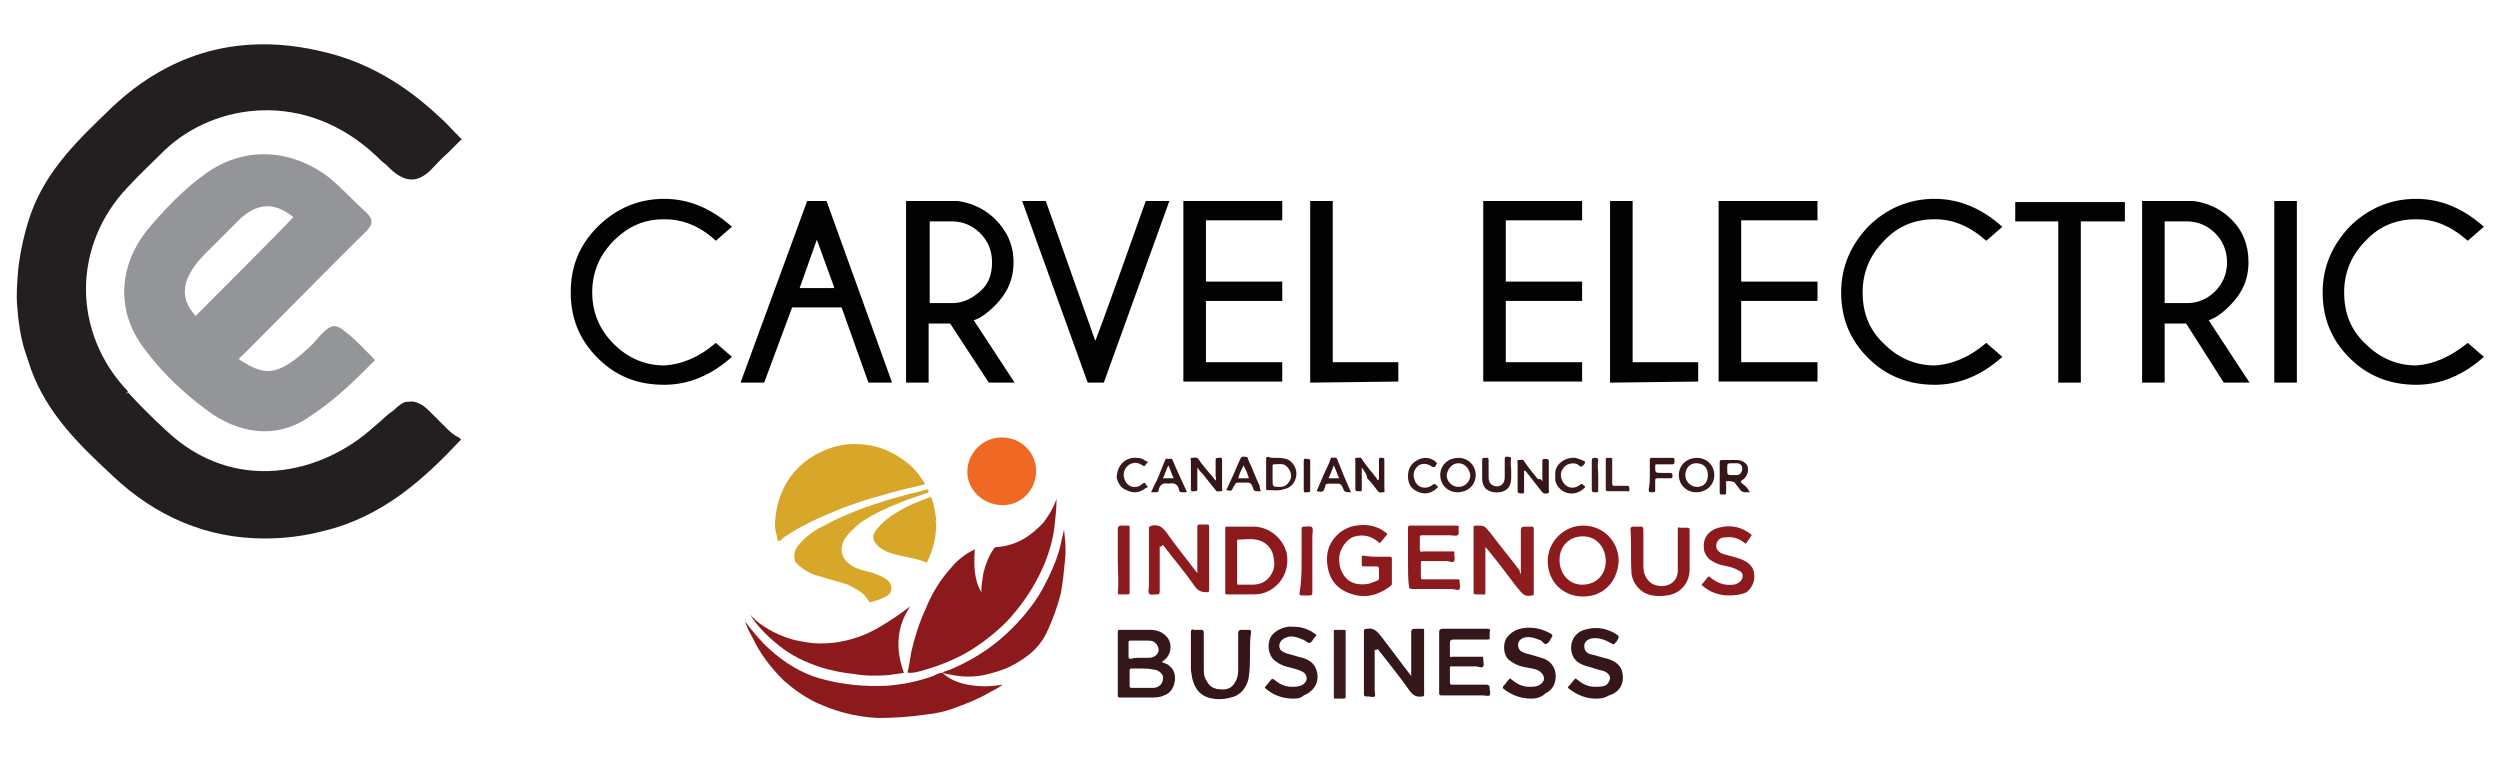 <?xml version="1.0" encoding="utf-8"?>
<!-- Generator: Adobe Illustrator 26.1.0, SVG Export Plug-In . SVG Version: 6.00 Build 0)  -->
<svg version="1.1" id="Layer_1" xmlns="http://www.w3.org/2000/svg" xmlns:xlink="http://www.w3.org/1999/xlink" x="0px" y="0px"
	 viewBox="0 0 232.6 70.4" style="enable-background:new 0 0 232.6 70.4;" xml:space="preserve">
<style type="text/css">
	.st0{fill:#020202;}
	.st1{fill:#939598;}
	.st2{fill:#231F20;}
	.st3{fill:#8C1A1D;}
	.st4{fill:#D8A729;}
	.st5{fill:#D8A72A;}
	.st6{fill:#F06924;}
	.st7{fill:#361719;}
	.st8{fill:#8D1D1F;}
	.st9{fill:#8D1B1E;}
	.st10{fill:#351517;}
	.st11{fill:#3B1C1E;}
	.st12{fill:#38191B;}
</style>
<g id="a">
</g>
<g>
	<g>
		<path class="st0" d="M66.6,31.9l1.5,1.3c-1.9,1.7-4,2.6-6.3,2.6c-2.5,0-4.5-0.8-6.2-2.5s-2.5-3.7-2.5-6.1s0.8-4.4,2.5-6.1
			c1.7-1.7,3.8-2.6,6.2-2.6c2.3,0,4.4,0.9,6.3,2.6l-1.5,1.3c-1.5-1.4-3.1-2-4.8-2c-1.8,0-3.3,0.6-4.7,2c-1.3,1.3-2,2.9-2,4.8
			s0.7,3.5,2,4.8c1.3,1.3,2.9,2,4.7,2C63.5,33.9,65.1,33.2,66.6,31.9L66.6,31.9z"/>
		<path class="st0" d="M76.9,18.7L83,35.6h-2.2l-2.5-7h-4.6l-2.6,7h-2.2l6.2-16.9H76.9L76.9,18.7z M77.6,26.7L76,22.3l-1.6,4.5H77.6
			z"/>
		<path class="st0" d="M88.4,30.1h-2v5.5h-2.1V18.7h4.8c1.4,0.2,2.6,0.8,3.5,1.7c1.1,1.1,1.7,2.4,1.7,4s-0.6,2.9-1.7,4
			c-0.8,0.8-1.4,1.2-2,1.4l3.8,5.8H92L88.4,30.1L88.4,30.1z M86.5,20.6v7.6h2.1c1,0,1.8-0.4,2.6-1.1s1.1-1.6,1.1-2.7s-0.4-2-1.1-2.7
			c-0.7-0.7-1.6-1.1-2.6-1.1H86.5z"/>
		<path class="st0" d="M106.6,18.7h2.2l-6.1,16.9h-1.5l-6.1-16.9h2.2l4.6,13C102,31.7,106.6,18.7,106.6,18.7z"/>
		<path class="st0" d="M119.3,18.7v1.8h-7.1v5.7h7.1v1.8h-7.1v5.7h7.1v1.8h-9.2V18.7H119.3z"/>
		<path class="st0" d="M121.9,35.6V18.7h2.1v15h6.1v1.8L121.9,35.6L121.9,35.6z"/>
		<path class="st0" d="M147.2,18.7v1.8h-7.1v5.7h7.1v1.8h-7.1v5.7h7.1v1.8H138V18.7H147.2z"/>
		<path class="st0" d="M149.8,35.6V18.7h2.1v15h6.1v1.8L149.8,35.6L149.8,35.6z"/>
		<path class="st0" d="M169.1,18.7v1.8H162v5.7h7.1v1.8H162v5.7h7.1v1.8h-9.2V18.7H169.1L169.1,18.7z"/>
		<path class="st0" d="M184.8,31.9l1.5,1.3c-1.9,1.7-4,2.6-6.3,2.6c-2.4,0-4.5-0.8-6.2-2.5s-2.5-3.7-2.5-6.1s0.9-4.4,2.5-6.1
			c1.7-1.7,3.8-2.6,6.2-2.6c2.3,0,4.4,0.9,6.3,2.6l-1.5,1.3c-1.6-1.4-3.1-2-4.8-2c-1.8,0-3.4,0.6-4.7,2c-1.3,1.3-2,2.9-2,4.8
			s0.6,3.5,2,4.8c1.3,1.3,2.9,2,4.7,2C181.7,33.9,183.3,33.2,184.8,31.9L184.8,31.9z"/>
		<path class="st0" d="M193.6,20.6v15h-2.1v-15h-4v-1.8h10.2v1.8H193.6L193.6,20.6z"/>
		<path class="st0" d="M203.4,30.1h-2v5.5h-2.1V18.7h4.8c1.4,0.2,2.6,0.8,3.5,1.7c1.1,1.1,1.6,2.4,1.6,4s-0.6,2.9-1.7,4
			c-0.8,0.8-1.4,1.2-2,1.4l3.8,5.8h-2.4L203.4,30.1L203.4,30.1z M201.4,20.6v7.6h2.1c1,0,1.9-0.4,2.6-1.1s1.1-1.6,1.1-2.7
			s-0.4-2-1.1-2.7c-0.7-0.7-1.6-1.1-2.6-1.1H201.4z"/>
		<path class="st0" d="M213.7,18.7v16.9h-2.1V18.7H213.7z"/>
		<path class="st0" d="M229.6,31.9l1.5,1.3c-1.9,1.7-4,2.6-6.3,2.6c-2.4,0-4.5-0.8-6.2-2.5c-1.7-1.7-2.5-3.7-2.5-6.1
			s0.9-4.4,2.5-6.1c1.7-1.7,3.8-2.6,6.2-2.6c2.3,0,4.4,0.9,6.3,2.6l-1.5,1.3c-1.6-1.4-3.1-2-4.8-2c-1.8,0-3.4,0.6-4.7,2
			c-1.3,1.3-2,2.9-2,4.8s0.6,3.5,2,4.8c1.3,1.3,2.9,2,4.7,2C226.4,33.9,228,33.2,229.6,31.9L229.6,31.9z"/>
	</g>
	<g>
		<path class="st1" d="M34,21.6c0.7-0.7,0.8-1.2,0-1.9c-1.2-1.1-2.2-2.2-3.4-3.2c-3.7-2.8-8.2-2.9-11.8-0.1c-1.9,1.4-3.6,3.2-5.1,5
			c-2.7,3.4-2.9,7.6-0.3,11c1.6,2.2,3.7,4.2,5.9,5.8c2.8,2.1,6.3,2.7,9.3,0.7c2.6-1.7,4.2-3.3,6.3-5.4c-1-1-1.7-1.8-2.6-2.5
			c-1.2-1-1.5-1-3.2,1c-3.4,3.3-4.6,2.9-6.9,1.4C22.3,33.4,31.5,24,34,21.6z M18.2,29.4c-1.9-2.1-0.9-4.1,1.3-6.2
			c0.7-0.7,2.2-2.2,2.9-2.9c1.4-1.2,2.9-1.7,4.9-0.1C26.1,21.5,18.2,29.4,18.2,29.4z"/>
		<path class="st2" d="M41.4,39.7c-0.5-0.5-1.1-1.1-1.5-1.5c-0.5-0.5-0.9-0.7-1.3-0.8c-0.3-0.1-0.6,0-0.9,0c-0.3,0.1-0.7,0.4-1,0.7
			c-0.1,0.1-0.2,0.2-0.4,0.3c-0.5,0.4-1.1,1-1.5,1.3c-4.8,4.4-13,6.4-19.4,0.3c-1.2-1.1-2.4-2.3-3.5-3.5l-0.2,0.2l0.2-0.3
			c-2.5-2.6-3.9-6-3.9-9.5c0-3.5,1.4-6.9,3.9-9.5l0,0c1.1-1.2,2.3-2.3,3.5-3.5c4.6-4.3,13-5.6,19.6,0.6c0.3,0.3,0.6,0.6,0.9,0.8
			c0.1,0.1,0.3,0.3,0.4,0.4c1.4,1.3,2.5,1.3,3.7,0.2c0.4-0.4,1-1.1,1.7-1.7c0.4-0.4,0.9-0.9,1.2-1.2L43,13l-0.2-0.2
			c0,0-0.1-0.1-0.2-0.2c0-0.1-0.1-0.1-0.1-0.1c-0.5-0.5-1-1.1-1.7-1.7c-3.2-3-6.8-5.1-10.8-6C22.5,3,15.9,4.8,10.4,10l-0.1,0.1
			c-2.9,2.8-5.9,5.6-7.4,9.7c-0.6,1.7-1,3.5-1.2,5.2c-0.1,1.2-0.2,2.4-0.1,3.5c0.1,1.4,0.3,2.8,0.7,4.1c0.2,0.6,0.4,1.2,0.6,1.8
			c1.5,4.1,4.5,7,7.4,9.7l0.1,0.1c4.1,3.9,8.9,5.9,14.2,5.9c1.8,0,3.6-0.2,5.5-0.7c5.5-1.3,9.4-4.9,12.6-8.3l0.2-0.2l-0.2-0.2
			C42.2,40.5,41.8,40.1,41.4,39.7L41.4,39.7z"/>
	</g>
	<g>
		<path class="st3" d="M98.3,46.4c0,0.9-0.1,1.8-0.2,2.7c-0.2,1.5-0.7,3-1.4,4.4c-0.8,1.6-1.8,3-3,4.3c-1.2,1.2-2.5,2.2-3.9,3
			c-1.3,0.7-2.6,1.2-4,1.6c-0.4,0.1-0.7,0.2-1.1,0.2c-0.3,0-0.3,0-0.2-0.3c0.1-0.5,0.2-1.1,0.3-1.7c0.3-1.3,0.7-2.6,1.3-3.9
			c0.6-1.5,1.4-2.8,2.5-4c0.6-0.7,1.3-1.2,2.1-1.6c-0.1,1.4-0.1,2.8,0.6,4c0-0.6,0.1-1.2,0.2-1.8c0.2-0.8,0.5-1.6,1-2.3
			c0.1-0.1,0.1-0.1,0.2-0.1c1.8-0.1,3.2-1,4.4-2.3C97.6,47.9,98,47.3,98.3,46.4z"/>
		<path class="st4" d="M72.1,48.8c0.1-2.4,1-4.5,3-6c1-0.7,2.1-1.2,3.3-1.4c2.1-0.3,4.1,0.2,5.8,1.5c0.7,0.5,1.3,1.2,1.8,2
			c0,0.1,0.1,0.2-0.1,0.2c-1.3,0.3-2.6,0.6-3.9,1c-1.9,0.5-3.8,1.2-5.6,2c-1.3,0.6-2.5,1.2-3.6,2c-0.1,0.1-0.2,0.3-0.4,0.2
			c-0.1,0-0.1-0.3-0.1-0.4C72.2,49.6,72.1,49.2,72.1,48.8z"/>
		<path class="st3" d="M87.7,62.6c0.6,0.6,1.4,0.9,2.3,1.1c1.1,0.2,2.1,0.2,3.3,0c-0.4,0.3-0.8,0.5-1.2,0.7c-1,0.6-2,1-3.1,1.4
			c-1,0.4-2,0.6-3,0.7c-1.4,0.2-2.8,0.3-4.3,0.3c-2.1-0.1-4-0.6-5.9-1.5c-1-0.5-2-1.2-2.9-2c-1.2-1.2-2.2-2.5-2.9-4
			c-0.3-0.5-0.5-1-0.7-1.5c0,0,0,0,0,0c0.7,0.9,1.4,1.8,2.3,2.6c1.3,1.2,2.9,2.2,4.6,2.7c2.1,0.6,4.2,0.8,6.3,0.7
			c1.5-0.1,2.9-0.4,4.3-0.9C87.2,62.7,87.4,62.6,87.7,62.6C87.7,62.6,87.7,62.6,87.7,62.6z"/>
		<path class="st5" d="M73.9,51.8c0-0.5,0.2-0.9,0.5-1.2c0.6-0.7,1.4-1.3,2.3-1.7c1.2-0.7,2.5-1.2,3.8-1.7c1.2-0.4,2.4-0.8,3.6-1.1
			c0.6-0.2,1.3-0.3,1.9-0.5c0.1,0,0.3-0.2,0.4,0.1c0,0.2-0.2,0.2-0.3,0.2c-0.5,0.2-1.1,0.4-1.7,0.6c-1.5,0.6-3,1.2-4.3,2.1
			c-0.6,0.5-1.2,1-1.6,1.7c-0.4,0.9-0.2,1.7,0.7,2.3c0.6,0.4,1.3,0.5,2,0.7c0.5,0.2,1.1,0.4,1.5,0.8c0.3,0.4,0.3,0.8,0.1,1.1
			c-0.2,0.2-0.3,0.3-0.6,0.4c-0.4,0.2-0.7,0.3-1.1,0.4c-0.1,0-0.2,0.1-0.3-0.1c-0.4-0.8-1.2-1.1-1.9-1.5c-0.9-0.3-1.8-0.5-2.7-0.8
			c-0.8-0.2-1.5-0.6-2.1-1.2C74,52.3,73.9,52.1,73.9,51.8z"/>
		<path class="st3" d="M69.8,57.2c0.4,0.4,0.8,0.8,1.3,1.1c1.1,0.7,2.3,1.2,3.6,1.4c1,0.2,1.9,0.2,2.9,0.1c1.5-0.2,3-0.7,4.3-1.5
			c1-0.6,1.9-1.2,2.8-1.9c-1.3,1.9-1.4,4-0.6,6.2c-0.4,0.1-0.9,0.1-1.3,0.2c-1.1,0.1-2.3,0.1-3.4-0.1c-1-0.1-2-0.3-3-0.6
			c-1.5-0.5-2.8-1.1-4-2.1C71.4,59.2,70.5,58.3,69.8,57.2C69.8,57.3,69.8,57.3,69.8,57.2z"/>
		<path class="st3" d="M87.7,62.6C87.7,62.6,87.7,62.6,87.7,62.6c0.2-0.2,0.5-0.2,0.7-0.3c1.9-0.8,3.7-1.9,5.2-3.3
			c1.3-1.2,2.5-2.6,3.4-4.2c0.8-1.5,1.5-3,1.8-4.7c0.1-0.3,0.1-0.5,0.2-0.8c0.1,0.9,0.2,1.8,0.1,2.7c-0.1,1.1-0.2,2.1-0.4,3.2
			c-0.3,1.2-0.7,2.3-1.2,3.4c-0.3,0.7-0.7,1.3-1.2,1.8c-0.7,0.7-1.5,1.2-2.3,1.6c-0.8,0.4-1.6,0.6-2.4,0.8c-1,0.2-2,0.2-3,0
			C88.2,62.7,87.9,62.7,87.7,62.6z"/>
		<path class="st6" d="M90,43.9c0-1.7,1.4-3.2,3.2-3.2c1.8,0,3.2,1.4,3.2,3.1c0,1.8-1.4,3.2-3.1,3.2C91.5,47,90,45.6,90,43.9z"/>
		<path class="st4" d="M87.1,48.8c0,1.2-0.3,2.4-0.8,3.4c0,0.1-0.1,0.2-0.2,0.1c-1-0.4-2.1-0.5-3.1-0.8c-0.4-0.1-0.8-0.3-1.2-0.6
			c-0.7-0.6-0.7-1.1-0.2-1.7c0.5-0.6,1.1-1.1,1.8-1.5c0.9-0.6,2-1,3-1.4c0.2-0.1,0.3,0,0.3,0.1c0.2,0.6,0.3,1.2,0.4,1.9
			C87,48.5,87.1,48.6,87.1,48.8z"/>
		<path class="st7" d="M108.1,61.6c0.2,0.1,0.3,0.1,0.5,0.2c0.6,0.4,0.8,0.9,0.7,1.6c-0.1,0.6-0.4,1.1-1,1.3
			c-0.4,0.2-0.8,0.2-1.3,0.2c-0.9,0-1.9,0-2.8,0c-0.2,0-0.2-0.1-0.2-0.2c0-2,0-3.9,0-5.9c0-0.2,0.1-0.2,0.2-0.2c0.9,0,1.9,0,2.8,0
			c0.6,0,1.2,0.2,1.6,0.7c0.5,0.6,0.4,1.7-0.4,2.2C108.2,61.5,108.1,61.6,108.1,61.6z M106.3,62.2C106.3,62.2,106.3,62.2,106.3,62.2
			c-0.3,0-0.7,0-1,0c-0.1,0-0.2,0-0.2,0.2c0,0.5,0,0.9,0,1.4c0,0.1,0,0.2,0.2,0.2c0.7,0,1.3,0,2,0c0.5,0,1-0.4,0.9-1.1
			c-0.1-0.3-0.5-0.6-0.9-0.6C106.9,62.2,106.6,62.2,106.3,62.2z M106.1,61.2C106.1,61.2,106.1,61.2,106.1,61.2c0.3,0,0.6,0,0.8,0
			c0.7,0,1.1-0.6,0.8-1.1c-0.2-0.4-0.5-0.5-0.9-0.5c-0.5,0-1,0-1.6,0c-0.2,0-0.2,0.1-0.2,0.2c0,0.4,0,0.9,0,1.3
			c0,0.2,0.1,0.2,0.2,0.2C105.5,61.2,105.8,61.2,106.1,61.2z"/>
		<path class="st8" d="M141.5,53.4c0-1.4,0-2.8,0-4.1c0-0.2,0.1-0.3,0.3-0.3c0.2,0,0.4,0,0.7,0c0.1,0,0.2,0,0.2,0.2c0,2,0,4,0,6
			c0,0.2,0,0.2-0.2,0.2c0,0,0,0,0,0c-0.8,0.2-1-0.4-1.4-0.8c-0.9-1.2-1.8-2.4-2.8-3.6c0,0,0,0-0.1-0.1c0,0.1,0,0.2,0,0.3
			c0,1.3,0,2.6,0,3.9c0,0.2-0.1,0.3-0.2,0.2c-0.2,0-0.5,0-0.7,0c-0.1,0-0.2,0-0.2-0.2c0-2,0-4,0-6c0-0.1,0-0.2,0.2-0.2c0,0,0,0,0,0
			c0.8,0,0.8,0,1.3,0.6c0.9,1.2,1.9,2.4,2.8,3.6C141.4,53.3,141.4,53.3,141.5,53.4z"/>
		<path class="st7" d="M127.9,60.4c0,1.3,0,2.6,0,3.8c0,0.2,0.1,0.5,0,0.6c-0.1,0.1-0.4,0-0.6,0c-0.4,0-0.4,0-0.4-0.4
			c0-1.9,0-3.8,0-5.6c0-0.2,0-0.3,0.3-0.3c0.6-0.1,0.9,0.2,1.3,0.7c0.9,1.2,1.9,2.5,2.8,3.7c0,0,0,0,0,0c0-0.1,0-0.2,0-0.3
			c0-1.3,0-2.5,0-3.8c0-0.2,0.1-0.3,0.3-0.3c0.2,0,0.4,0,0.7,0c0.2,0,0.2,0,0.2,0.2c0,0.9,0,1.7,0,2.6c0,1.1,0,2.2,0,3.3
			c0,0.2-0.1,0.2-0.2,0.2c-0.6,0.1-0.9-0.2-1.2-0.6c-0.9-1.3-1.9-2.5-2.9-3.8C128,60.5,127.9,60.5,127.9,60.4z"/>
		<path class="st9" d="M107.9,50.8c0,1.4,0,2.8,0,4.2c0,0.3-0.1,0.3-0.3,0.3c-0.3,0-0.6,0.1-0.7-0.1c-0.1-0.1,0-0.5,0-0.7
			c0-1.8,0-3.5,0-5.3c0-0.2,0-0.2,0.3-0.3c0.6-0.1,0.9,0.1,1.3,0.6c0.9,1.3,1.9,2.5,2.8,3.7c0,0,0,0,0.1,0.1c0-0.1,0-0.2,0-0.3
			c0-1.3,0-2.6,0-3.9c0-0.2,0-0.3,0.2-0.3c0.2,0,0.5,0,0.7,0c0.1,0,0.2,0,0.2,0.2c0,0.4,0,0.8,0,1.2c0,1.6,0,3.1,0,4.7
			c0,0.2-0.1,0.2-0.2,0.2c-0.5,0-0.8-0.1-1.1-0.5c-0.9-1.3-2-2.6-3-3.9C108,50.9,108,50.9,107.9,50.8z"/>
		<path class="st9" d="M150.6,52.2c-0.1,1.9-1.4,3.3-3.3,3.3c-1.9,0-3.3-1.4-3.3-3.3c0-1.8,1.5-3.3,3.3-3.3
			C149.1,48.9,150.6,50.3,150.6,52.2z M145.1,52.1c0,1.3,0.9,2.3,2.1,2.3c1.3,0,2.2-0.9,2.2-2.2c0-1.3-0.9-2.3-2.1-2.3
			C146,49.9,145.1,50.8,145.1,52.1z"/>
		<path class="st3" d="M114,52.1c0-1,0-2,0-2.9c0-0.2,0-0.2,0.2-0.2c0.9,0,1.7,0,2.6,0c1.3,0.1,2.5,1,2.9,2.4
			c0.3,1.4-0.3,2.9-1.7,3.6c-0.4,0.2-0.8,0.3-1.3,0.3c-0.8,0-1.7,0-2.5,0c-0.2,0-0.2,0-0.2-0.2C114,54.1,114,53.1,114,52.1z
			 M115.1,52.2c0,0.7,0,1.3,0,2c0,0.2,0,0.2,0.2,0.2c0.4,0,0.8,0,1.2,0c0.8,0,1.4-0.3,1.8-1c0.3-0.5,0.3-1,0.2-1.5
			c-0.1-0.9-0.8-1.6-1.7-1.7c-0.5-0.1-1,0-1.5,0c-0.2,0-0.2,0-0.2,0.2C115.1,50.9,115.1,51.5,115.1,52.2z"/>
		<path class="st9" d="M128.2,51.8c0.4,0,0.7,0,1.1,0c0.1,0,0.2,0,0.2,0.2c0,0.8,0,1.6,0,2.3c0,0.1,0,0.1-0.1,0.2
			c-1.3,1-2.7,1.3-4.3,0.5c-0.8-0.4-1.3-1.1-1.5-1.9c-0.2-0.8-0.2-1.6,0.1-2.3c0.4-0.9,1.1-1.5,2-1.8c1.2-0.3,2.3-0.2,3.3,0.6
			c0.1,0.1,0.1,0.1,0,0.2c-0.2,0.2-0.3,0.4-0.5,0.6c-0.1,0.2-0.2,0.1-0.3,0c-0.6-0.5-1.3-0.7-2.1-0.5c-0.8,0.2-1.4,1.1-1.5,1.9
			c0,0.5,0,1,0.3,1.5c0.5,1,1.5,1.2,2.5,1c0.3-0.1,0.5-0.2,0.8-0.3c0.1-0.1,0.1-0.1,0.1-0.2c0-0.3,0-0.6,0-0.9
			c0-0.1-0.1-0.2-0.2-0.2c-0.4,0-0.8,0-1.2,0c-0.2,0-0.2,0-0.2-0.2c0-0.2,0-0.4,0-0.6c0-0.2,0-0.2,0.2-0.2
			C127.5,51.8,127.8,51.8,128.2,51.8z"/>
		<path class="st9" d="M131,52.1c0-1,0-1.9,0-2.9c0-0.2,0-0.3,0.2-0.3c1.4,0,2.8,0,4.3,0c0.2,0,0.3,0.1,0.2,0.2
			c0,0.3,0.1,0.6-0.1,0.7c-0.1,0.1-0.5,0-0.7,0c-0.9,0-1.7,0-2.6,0c-0.2,0-0.2,0.1-0.2,0.2c0,0.4,0,0.8,0,1.1c0,0.2,0.1,0.3,0.3,0.2
			c0.9,0,1.8,0,2.7,0c0.2,0,0.3,0,0.2,0.2c0,0.2,0.1,0.6,0,0.7c-0.1,0.2-0.5,0-0.7,0c-0.7,0-1.5,0-2.2,0c-0.2,0-0.2,0-0.2,0.2
			c0,0.4,0,0.9,0,1.3c0,0.2,0.1,0.2,0.2,0.2c1.1,0,2.1,0,3.2,0c0.2,0,0.2,0,0.2,0.2c0,0.2,0.1,0.6,0,0.7c-0.1,0.2-0.5,0-0.7,0
			c-1.2,0-2.5,0-3.7,0c-0.3,0-0.3-0.1-0.3-0.3C131,54.1,131,53.1,131,52.1z"/>
		<path class="st7" d="M133.9,61.7c0-1,0-1.9,0-2.9c0-0.2,0.1-0.3,0.3-0.3c1.4,0,2.8,0,4.2,0c0.2,0,0.3,0.1,0.2,0.3
			c0,0.2,0,0.4,0,0.5c0,0.2,0,0.2-0.2,0.2c-1.1,0-2.1,0-3.2,0c-0.2,0-0.3,0.1-0.3,0.3c0,0.4,0,0.8,0,1.1c0,0.2,0,0.3,0.2,0.2
			c0.9,0,1.8,0,2.7,0c0.2,0,0.2,0,0.2,0.2c0,0.2,0.1,0.6,0,0.7c-0.1,0.2-0.5,0-0.7,0c-0.7,0-1.5,0-2.2,0c-0.2,0-0.2,0-0.2,0.2
			c0,0.4,0,0.9,0,1.3c0,0.2,0.1,0.2,0.2,0.2c1.1,0,2.1,0,3.2,0c0.2,0,0.3,0.1,0.3,0.3c0,0.2,0.1,0.5,0,0.7c-0.1,0.1-0.4,0-0.7,0
			c-1.3,0-2.6,0-3.8,0c-0.2,0-0.2-0.1-0.2-0.2C133.9,63.7,133.9,62.7,133.9,61.7z"/>
		<path class="st3" d="M157.2,51.1c0,0.6,0,1.3,0,1.9c0,0.6-0.2,1.1-0.5,1.5c-0.4,0.5-0.9,0.8-1.6,0.9c-0.7,0.1-1.5,0.1-2.2-0.3
			c-0.6-0.4-1-1-1.1-1.7c-0.1-1.4,0-2.8-0.1-4.2c0-0.1,0.1-0.2,0.2-0.2c0.2,0,0.5,0,0.7,0c0.2,0,0.3,0,0.3,0.3c0,1.1,0,2.3,0,3.4
			c0,0.6,0.2,1.2,0.8,1.6c0.9,0.5,2.3,0.2,2.4-1.1c0-0.3,0-0.6,0-0.8c0-1,0-2,0-3.1c0-0.2,0-0.3,0.2-0.2c0.2,0,0.5,0,0.7,0
			c0.2,0,0.2,0.1,0.2,0.2C157.2,49.8,157.2,50.5,157.2,51.1C157.2,51.1,157.2,51.1,157.2,51.1z"/>
		<path class="st10" d="M116.3,60.8c0,0.6,0,1.4-0.1,2.1c-0.1,0.9-0.7,1.8-1.7,2c-0.7,0.2-1.4,0.2-2.1,0c-0.9-0.3-1.3-1-1.5-1.9
			c0-0.2-0.1-0.5-0.1-0.7c0-1.2,0-2.3,0-3.5c0-0.2,0.1-0.3,0.3-0.2c0.2,0,0.4,0,0.6,0c0.2,0,0.3,0,0.3,0.3c0,1.1,0,2.2,0,3.3
			c0,0.4,0,0.8,0.3,1.2c0.2,0.4,0.5,0.6,0.9,0.7c0.7,0.1,1.3,0.1,1.7-0.6c0.2-0.3,0.3-0.7,0.3-1.1c0-1.2,0-2.3,0-3.5
			c0-0.2,0.1-0.3,0.3-0.3c0.2,0,0.5,0,0.7,0c0.2,0,0.2,0.1,0.2,0.2C116.3,59.4,116.3,60,116.3,60.8z"/>
		<path class="st9" d="M160.9,55.4c-1,0-1.8-0.3-2.5-0.9c-0.1-0.1-0.1-0.1,0-0.2c0.2-0.2,0.3-0.4,0.5-0.6c0.1-0.1,0.1-0.1,0.2,0
			c0.6,0.5,1.3,0.8,2.1,0.7c0.4,0,0.8-0.3,0.9-0.6c0.1-0.3,0-0.6-0.3-0.7c-0.5-0.3-1-0.4-1.5-0.5c-0.5-0.1-0.9-0.3-1.3-0.6
			c-0.2-0.2-0.3-0.4-0.4-0.6c-0.3-1.1,0.2-2,1.3-2.3c1.1-0.3,2.1-0.1,3,0.6c0.1,0.1,0.1,0.1,0,0.2c-0.1,0.2-0.3,0.4-0.4,0.6
			c-0.1,0.1-0.1,0.1-0.2,0c-0.5-0.4-1.1-0.6-1.8-0.5c-0.4,0-0.7,0.2-0.8,0.6c-0.1,0.4,0.1,0.7,0.5,0.9c0.6,0.2,1.2,0.3,1.7,0.5
			c0.6,0.2,1.2,0.6,1.3,1.3c0.1,0.7-0.1,1.3-0.7,1.8C162.1,55.3,161.5,55.4,160.9,55.4z"/>
		<path class="st7" d="M120.3,65c-0.9,0-1.8-0.3-2.5-0.9c-0.1-0.1-0.2-0.1,0-0.3c0.2-0.2,0.3-0.4,0.5-0.6c0.1-0.1,0.1,0,0.2,0
			c0.5,0.4,1,0.7,1.7,0.7c0.3,0,0.7,0,1-0.2c0.5-0.3,0.5-0.9,0-1.2c-0.4-0.2-0.8-0.3-1.2-0.4c-0.4-0.1-0.8-0.2-1.2-0.5
			c-0.7-0.4-0.9-1.3-0.7-2c0.2-0.8,1.1-1.2,1.8-1.3c0.6,0,1.2,0,1.8,0.3c0.3,0.1,0.5,0.3,0.7,0.4c0.1,0.1,0.1,0.1,0,0.2c0,0,0,0,0,0
			c-0.2,0.2-0.3,0.5-0.5,0.6c-0.2,0.1-0.4-0.2-0.7-0.3c-0.5-0.2-1-0.4-1.5-0.2c-0.6,0.2-0.8,0.7-0.6,1.1c0.1,0.2,0.4,0.3,0.6,0.4
			c0.5,0.1,1,0.3,1.5,0.4c0.6,0.2,1.1,0.5,1.3,1.2c0.3,1-0.2,1.9-1.2,2.3C121,65,120.6,65,120.3,65z"/>
		<path class="st7" d="M148.5,65c-0.9,0-1.7-0.3-2.5-0.9c-0.1-0.1-0.2-0.2,0-0.3c0.2-0.2,0.3-0.4,0.5-0.6c0.1-0.1,0.1-0.1,0.2,0
			c0.5,0.4,1,0.7,1.7,0.7c0.3,0,0.6,0,0.9-0.1c0.3-0.1,0.5-0.5,0.5-0.7c0-0.3-0.3-0.6-0.7-0.7c-0.5-0.1-1-0.3-1.4-0.4
			c-0.4-0.1-0.9-0.3-1.2-0.7c-0.6-0.8-0.4-2.3,0.9-2.7c1-0.3,1.9-0.2,2.8,0.3c0.5,0.3,0.5,0.3,0.2,0.8c-0.3,0.3-0.2,0.3-0.6,0.1
			c-0.5-0.3-1.1-0.5-1.7-0.4c-0.5,0.1-0.7,0.4-0.7,0.7c0,0.4,0.2,0.7,0.7,0.8c0.5,0.1,1,0.3,1.5,0.4c0.6,0.2,1.1,0.5,1.3,1.1
			c0.3,1-0.1,2-1.2,2.3C149.2,65,148.8,65,148.5,65z"/>
		<path class="st7" d="M142.5,65c-1,0-1.8-0.3-2.6-0.9c-0.1-0.1-0.1-0.2,0-0.3c0.2-0.2,0.3-0.4,0.5-0.6c0.1-0.1,0.1-0.1,0.2,0
			c0.5,0.4,1,0.7,1.7,0.7c0.4,0,0.8,0,1.1-0.3c0.4-0.3,0.3-0.8-0.1-1.1c-0.4-0.3-0.8-0.3-1.3-0.4c-0.6-0.1-1.1-0.3-1.6-0.7
			c-0.6-0.5-0.6-1.7-0.1-2.2c0.5-0.6,1.2-0.8,2-0.8c0.7,0,1.3,0.2,1.9,0.5c0.3,0.2,0.3,0.2,0.1,0.5c-0.1,0.2-0.2,0.4-0.4,0.5
			c-0.2,0.1-0.4-0.2-0.5-0.3c-0.5-0.2-1-0.4-1.5-0.3c-0.5,0.1-0.8,0.5-0.6,1c0.1,0.3,0.4,0.4,0.7,0.5c0.5,0.1,1,0.3,1.4,0.4
			c0.4,0.1,0.9,0.4,1.1,0.8c0.4,0.6,0.4,2-0.7,2.5C143.4,64.9,142.9,65,142.5,65z"/>
		<path class="st11" d="M124.1,61.7c0-1,0-2,0-2.9c0-0.2,0-0.2,0.2-0.2c0.2,0,0.4,0,0.7,0c0.2,0,0.2,0,0.2,0.2c0,1.5,0,2.9,0,4.4
			c0,0.5,0,1.1,0,1.6c0,0.1,0,0.2-0.2,0.2c-0.2,0-0.5,0-0.7,0c-0.2,0-0.2,0-0.2-0.2C124.1,63.7,124.1,62.7,124.1,61.7z"/>
		<path class="st9" d="M104,52.1c0-1,0-1.9,0-2.9c0-0.2,0.1-0.3,0.3-0.3c0.2,0,0.4,0,0.6,0c0.2,0,0.2,0,0.2,0.2c0,1.3,0,2.6,0,3.9
			c0,0.7,0,1.4,0,2.1c0,0.2,0,0.2-0.2,0.2c-0.2,0-0.5,0-0.7,0c-0.2,0-0.2,0-0.2-0.2C104.1,54.1,104,53.1,104,52.1z"/>
		<path class="st9" d="M121.1,52.2c0-1,0-2,0-2.9c0-0.2,0-0.3,0.2-0.3c0.3,0,0.7-0.1,0.8,0.1c0.1,0.2,0,0.5,0,0.8c0,1.7,0,3.5,0,5.2
			c0,0.2,0,0.3-0.3,0.3c-0.2,0-0.4,0-0.6,0c-0.2,0-0.3,0-0.3-0.2C121.1,54.1,121.1,53.1,121.1,52.2z"/>
		<path class="st10" d="M143.5,44.8c0-0.7,0-1.3,0-1.9c0-0.2,0.1-0.2,0.3-0.2c0.1,0,0.3,0,0.3,0.2c0,0.9,0,1.8,0,2.7
			c0,0.1,0.1,0.2-0.1,0.3c-0.1,0-0.3,0.1-0.5-0.1c-0.5-0.6-1-1.3-1.5-1.9c0,0-0.1-0.1-0.1-0.1c0,0,0,0-0.1,0c0,0.2,0,0.4,0,0.6
			c0,0.4,0,0.9,0,1.3c0,0.3-0.1,0.2-0.3,0.2c-0.1,0-0.3,0-0.3-0.2c0-0.9,0-1.7,0-2.6c0-0.1-0.1-0.3,0.1-0.3c0.2,0,0.4-0.1,0.5,0.1
			c0.4,0.6,0.8,1.1,1.3,1.7C143.3,44.5,143.4,44.6,143.5,44.8z"/>
		<path class="st12" d="M157.8,45.8c-0.9,0-1.6-0.7-1.6-1.6c0-0.9,0.7-1.6,1.7-1.6c0.9,0,1.6,0.7,1.6,1.6
			C159.5,45.1,158.8,45.8,157.8,45.8z M157.9,45.3c0.6,0,1-0.4,1-1.1c0-0.7-0.4-1.1-1.1-1.1c-0.6,0-1,0.5-1,1.1
			C156.8,44.8,157.3,45.3,157.9,45.3z"/>
		<path class="st12" d="M118.6,42.6c0.5,0,0.9,0,1.3,0.2c0.5,0.3,0.8,0.9,0.7,1.5c-0.1,0.6-0.5,1.1-1.1,1.2
			c-0.5,0.2-1.1,0.1-1.6,0.1c-0.1,0-0.1-0.1-0.1-0.1c0-0.9,0-1.9,0-2.8c0-0.1,0-0.2,0.2-0.2C118.2,42.6,118.4,42.6,118.6,42.6z
			 M118.4,44.2c0,0.1,0,0.3,0,0.4c0,0.7,0,0.7,0.7,0.7c0.5,0,0.8-0.3,1-0.8c0.1-0.4-0.1-0.9-0.5-1.2c-0.3-0.2-0.7-0.1-1.1-0.1
			c-0.1,0-0.1,0.1-0.1,0.2C118.4,43.6,118.4,43.9,118.4,44.2z"/>
		<path class="st12" d="M135.6,45.8c-0.9,0-1.6-0.7-1.6-1.6c0-0.9,0.7-1.6,1.7-1.6c0.9,0,1.6,0.7,1.6,1.6
			C137.3,45.1,136.6,45.8,135.6,45.8z M135.7,43.1c-0.6,0-1,0.5-1.1,1.1c0,0.6,0.5,1.1,1.1,1.1c0.6,0,1.1-0.5,1.1-1.1
			C136.7,43.6,136.3,43.1,135.7,43.1z"/>
		<path class="st10" d="M126.7,43.5c0,0.7,0,1.4,0,2c0,0.3-0.1,0.2-0.3,0.2c-0.2,0-0.3,0-0.3-0.2c0-0.9,0-1.8,0-2.6
			c0-0.1-0.1-0.3,0.1-0.3c0.2,0,0.4-0.1,0.5,0.1c0.4,0.6,0.9,1.2,1.3,1.7c0.1,0.1,0.1,0.2,0.2,0.3c0.1-0.1,0.1-0.2,0.1-0.2
			c0-0.6,0-1.1,0-1.7c0-0.3,0.2-0.2,0.3-0.2c0.1,0,0.2,0,0.2,0.2c0,0.9,0,1.8,0,2.7c0,0.1,0.1,0.3-0.1,0.3c-0.2,0-0.3,0.1-0.5-0.1
			c-0.3-0.4-0.6-0.8-1-1.2C127.2,44.2,127,43.9,126.7,43.5z"/>
		<path class="st10" d="M111.4,43.5c0,0.7,0,1.4,0,2c0,0.2-0.1,0.2-0.3,0.2c-0.1,0-0.3,0.1-0.3-0.2c0-0.9,0-1.8,0-2.6
			c0-0.1-0.1-0.3,0.1-0.3c0.2,0,0.4-0.1,0.6,0.1c0.3,0.5,0.7,0.9,1.1,1.4c0.2,0.2,0.3,0.4,0.5,0.6c0.1-0.1,0-0.3,0-0.4
			c0-0.5,0-1,0-1.5c0-0.2,0.1-0.2,0.3-0.2c0.1,0,0.3-0.1,0.3,0.2c0,0.9,0,1.8,0,2.6c0,0.1,0.1,0.3-0.1,0.3c-0.2,0-0.4,0.1-0.5-0.1
			c-0.4-0.5-0.8-1-1.2-1.5C111.7,43.9,111.6,43.8,111.4,43.5z"/>
		<path class="st7" d="M162.8,45.8c-0.2,0-0.4,0-0.5,0c-0.1,0-0.2-0.1-0.3-0.1c-0.2-0.3-0.4-0.5-0.6-0.8c-0.1-0.1-0.6-0.2-0.8-0.1
			c-0.1,0,0,0.1,0,0.2c0,0.3,0,0.5,0,0.8c0,0.3-0.2,0.2-0.3,0.2c-0.1,0-0.3,0.1-0.3-0.2c0-0.9,0-1.9,0-2.8c0-0.1,0-0.2,0.2-0.2
			c0.5,0,0.9,0,1.4,0c0.5,0,0.9,0.3,1,0.6c0.1,0.4,0,0.8-0.3,1.1c0,0-0.1,0.1-0.1,0.1c-0.3,0.2-0.3,0.2-0.1,0.4
			C162.4,45.2,162.6,45.4,162.8,45.8z M161.2,44.2c0.1,0,0.3,0,0.4,0c0.3,0,0.5-0.3,0.5-0.6c0-0.3-0.2-0.5-0.5-0.5
			c-0.1,0-0.3,0-0.4,0c-0.5,0-0.5,0-0.5,0.5C160.7,44.2,160.7,44.2,161.2,44.2z"/>
		<path class="st7" d="M107.1,45.8c0.2-0.5,0.5-1,0.7-1.5c0.2-0.5,0.4-1,0.6-1.5c0.1-0.2,0.2-0.1,0.3-0.1c0.1,0,0.3-0.1,0.4,0.1
			c0.4,1,0.9,2,1.3,2.9c0,0,0,0,0,0.1c-0.2,0-0.3,0-0.5,0c-0.1,0-0.2-0.1-0.2-0.2c-0.1-0.6-0.5-0.7-1-0.6c0,0,0,0,0,0
			c-0.5-0.1-0.8,0.1-0.9,0.6c0,0.2-0.1,0.2-0.3,0.2C107.3,45.8,107.2,45.8,107.1,45.8z M108.2,44.5c0.4,0,0.7,0,1,0
			c-0.2-0.4-0.3-0.8-0.5-1.2C108.5,43.7,108.4,44.1,108.2,44.5z"/>
		<path class="st7" d="M117.3,45.7c-0.6,0-0.6,0.1-0.8-0.5c-0.1-0.2-0.2-0.3-0.4-0.3c-0.3,0-0.6,0-0.9,0c-0.2,0-0.3,0.1-0.3,0.2
			c0,0,0,0.1-0.1,0.1c-0.2,0.5-0.2,0.5-0.7,0.4c0.2-0.4,0.3-0.7,0.5-1.1c0.3-0.6,0.5-1.2,0.8-1.8c0.1-0.3,0.3-0.2,0.5-0.2
			c0.2,0,0.2,0.1,0.2,0.2c0.4,0.8,0.7,1.7,1.1,2.5C117.2,45.5,117.3,45.6,117.3,45.7z M115.7,43.3c-0.2,0.4-0.4,0.8-0.5,1.2
			c0.4,0,0.7,0,1,0C116.1,44.1,115.9,43.7,115.7,43.3z"/>
		<path class="st7" d="M125.7,45.8c-0.6,0-0.6,0-0.8-0.5c-0.1-0.2-0.2-0.3-0.4-0.3c-0.3,0-0.6,0-0.9,0c-0.2,0-0.3,0.1-0.3,0.2
			c0,0,0,0.1,0,0.1c-0.2,0.5-0.2,0.5-0.8,0.4c0.2-0.5,0.4-0.9,0.6-1.4c0.2-0.5,0.5-1,0.7-1.6c0-0.1,0.1-0.2,0.2-0.1
			c0.1,0,0.3-0.1,0.4,0.1C124.8,43.7,125.2,44.7,125.7,45.8z M124.6,44.5c-0.2-0.4-0.3-0.8-0.5-1.2c-0.2,0.5-0.3,0.8-0.5,1.2
			C123.9,44.5,124.2,44.5,124.6,44.5z"/>
		<path class="st12" d="M140.6,43.7c0,0.3,0,0.5,0,0.8c0,1-0.7,1.4-1.6,1.3c-0.7-0.1-1.1-0.5-1.1-1.3c0-0.6,0-1.1,0-1.7
			c0-0.2,0.1-0.2,0.3-0.2c0.1,0,0.3-0.1,0.3,0.2c0,0.5,0,1.1,0,1.6c0,0.3,0.1,0.6,0.3,0.7c0.4,0.3,1.2,0.2,1.2-0.7
			c0-0.6,0-1.1,0-1.7c0-0.3,0.2-0.2,0.3-0.2c0.1,0,0.3,0,0.3,0.2C140.5,43.1,140.6,43.4,140.6,43.7z"/>
		<path class="st12" d="M133.7,43.1c0,0.1-0.1,0.1-0.1,0.2c-0.1,0.2-0.2,0.2-0.4,0.1c-0.4-0.3-0.9-0.3-1.2-0.1
			c-0.4,0.3-0.6,0.8-0.4,1.3c0.2,0.8,1.1,1,1.7,0.5c0.3-0.2,0.3,0.1,0.4,0.1c0.2,0.1,0,0.2-0.1,0.3c-0.6,0.5-1.2,0.5-1.8,0.2
			c-0.6-0.3-0.8-0.8-0.8-1.4c0-0.7,0.3-1.2,0.9-1.5C132.4,42.5,133.2,42.5,133.7,43.1z"/>
		<path class="st12" d="M144.7,44.2c-0.1-0.9,0.8-1.7,1.9-1.6c0.3,0.1,0.6,0.2,0.8,0.3c0.1,0.1,0.1,0.1,0,0.3
			c-0.2,0.2-0.3,0.3-0.5,0.1c-0.3-0.3-0.9-0.2-1.2,0c-0.4,0.3-0.6,0.8-0.4,1.3c0.3,0.8,1.1,1,1.7,0.5c0.3-0.2,0.3,0.1,0.4,0.1
			c0.2,0.1,0,0.2-0.1,0.3c-0.9,0.8-2.3,0.4-2.6-0.8C144.7,44.5,144.7,44.3,144.7,44.2z"/>
		<path class="st12" d="M103.9,44.5c0-1.3,0.9-2,1.9-1.9c0.3,0,0.6,0.1,0.8,0.3c0.1,0,0.3,0.1,0.1,0.2c-0.1,0.1-0.2,0.4-0.4,0.2
			c-0.3-0.2-0.6-0.3-0.9-0.2c-0.6,0.1-1,0.8-0.8,1.4c0.2,0.8,1.1,1.1,1.7,0.5c0.3-0.2,0.3,0.1,0.4,0.2c0.2,0.1,0,0.2-0.1,0.2
			c-0.6,0.5-1.2,0.5-1.8,0.2C104.2,45.4,104,44.8,103.9,44.5z"/>
		<path class="st7" d="M153.5,44.2c0-0.5,0-0.9,0-1.4c0-0.2,0.1-0.2,0.2-0.2c0.6,0,1.3,0,1.9,0c0.2,0,0.2,0.1,0.2,0.3
			c0,0.1,0,0.3-0.2,0.3c-0.5,0-0.9,0-1.4,0c-0.2,0-0.2,0-0.2,0.2c0,0.6,0,0.6,0.6,0.6c0.3,0,0.5,0,0.8,0c0.2,0,0.2,0.1,0.2,0.2
			c0,0.1,0.1,0.3-0.2,0.3c-0.4,0-0.8,0-1.2,0c-0.2,0-0.2,0.1-0.2,0.2c0,0.3,0,0.6,0,0.9c0,0.1,0,0.2-0.2,0.2c-0.4,0-0.4,0-0.4-0.3
			C153.5,45,153.5,44.6,153.5,44.2z"/>
		<path class="st11" d="M149.4,44.2c0-0.5,0-0.9,0-1.4c0-0.2,0-0.2,0.2-0.2c0.5,0,0.4,0,0.4,0.3c0,0.7,0,1.4,0,2.1
			c0,0.2,0.1,0.2,0.2,0.2c0.4,0,0.8,0,1.2,0c0.2,0,0.2,0.2,0.2,0.3c0,0.1,0,0.3-0.2,0.2c-0.6,0-1.2,0-1.8,0c-0.2,0-0.2-0.1-0.2-0.2
			C149.4,45.1,149.4,44.6,149.4,44.2z"/>
		<path class="st11" d="M148.7,44.2c0,0.5,0,0.9,0,1.4c0,0.2,0,0.2-0.2,0.2c-0.4,0-0.4,0-0.4-0.4c0-0.8,0-1.7,0-2.5
			c0-0.3,0.1-0.3,0.3-0.3c0.2,0,0.3,0,0.3,0.3C148.6,43.3,148.7,43.8,148.7,44.2z"/>
		<path class="st10" d="M121.9,44.2c0,0.5,0,0.9,0,1.4c0,0.2-0.1,0.2-0.3,0.2c-0.1,0-0.3,0.1-0.3-0.2c0-0.9,0-1.8,0-2.7
			c0-0.3,0.1-0.2,0.3-0.2c0.2,0,0.3,0,0.3,0.2C121.9,43.3,121.9,43.7,121.9,44.2z"/>
		<path class="st3" d="M69.4,57.6c0,0,0,0.1,0,0.1c0,0,0,0,0,0C69.4,57.7,69.3,57.6,69.4,57.6L69.4,57.6z"/>
		<path class="st3" d="M69.4,57.6C69.4,57.6,69.4,57.6,69.4,57.6C69.3,57.6,69.3,57.6,69.4,57.6C69.4,57.6,69.4,57.6,69.4,57.6
			C69.4,57.6,69.4,57.6,69.4,57.6z"/>
		<path class="st3" d="M69.8,57.3C69.8,57.3,69.7,57.2,69.8,57.3C69.8,57.2,69.8,57.2,69.8,57.3C69.8,57.3,69.8,57.3,69.8,57.3z"/>
	</g>
</g>
</svg>
